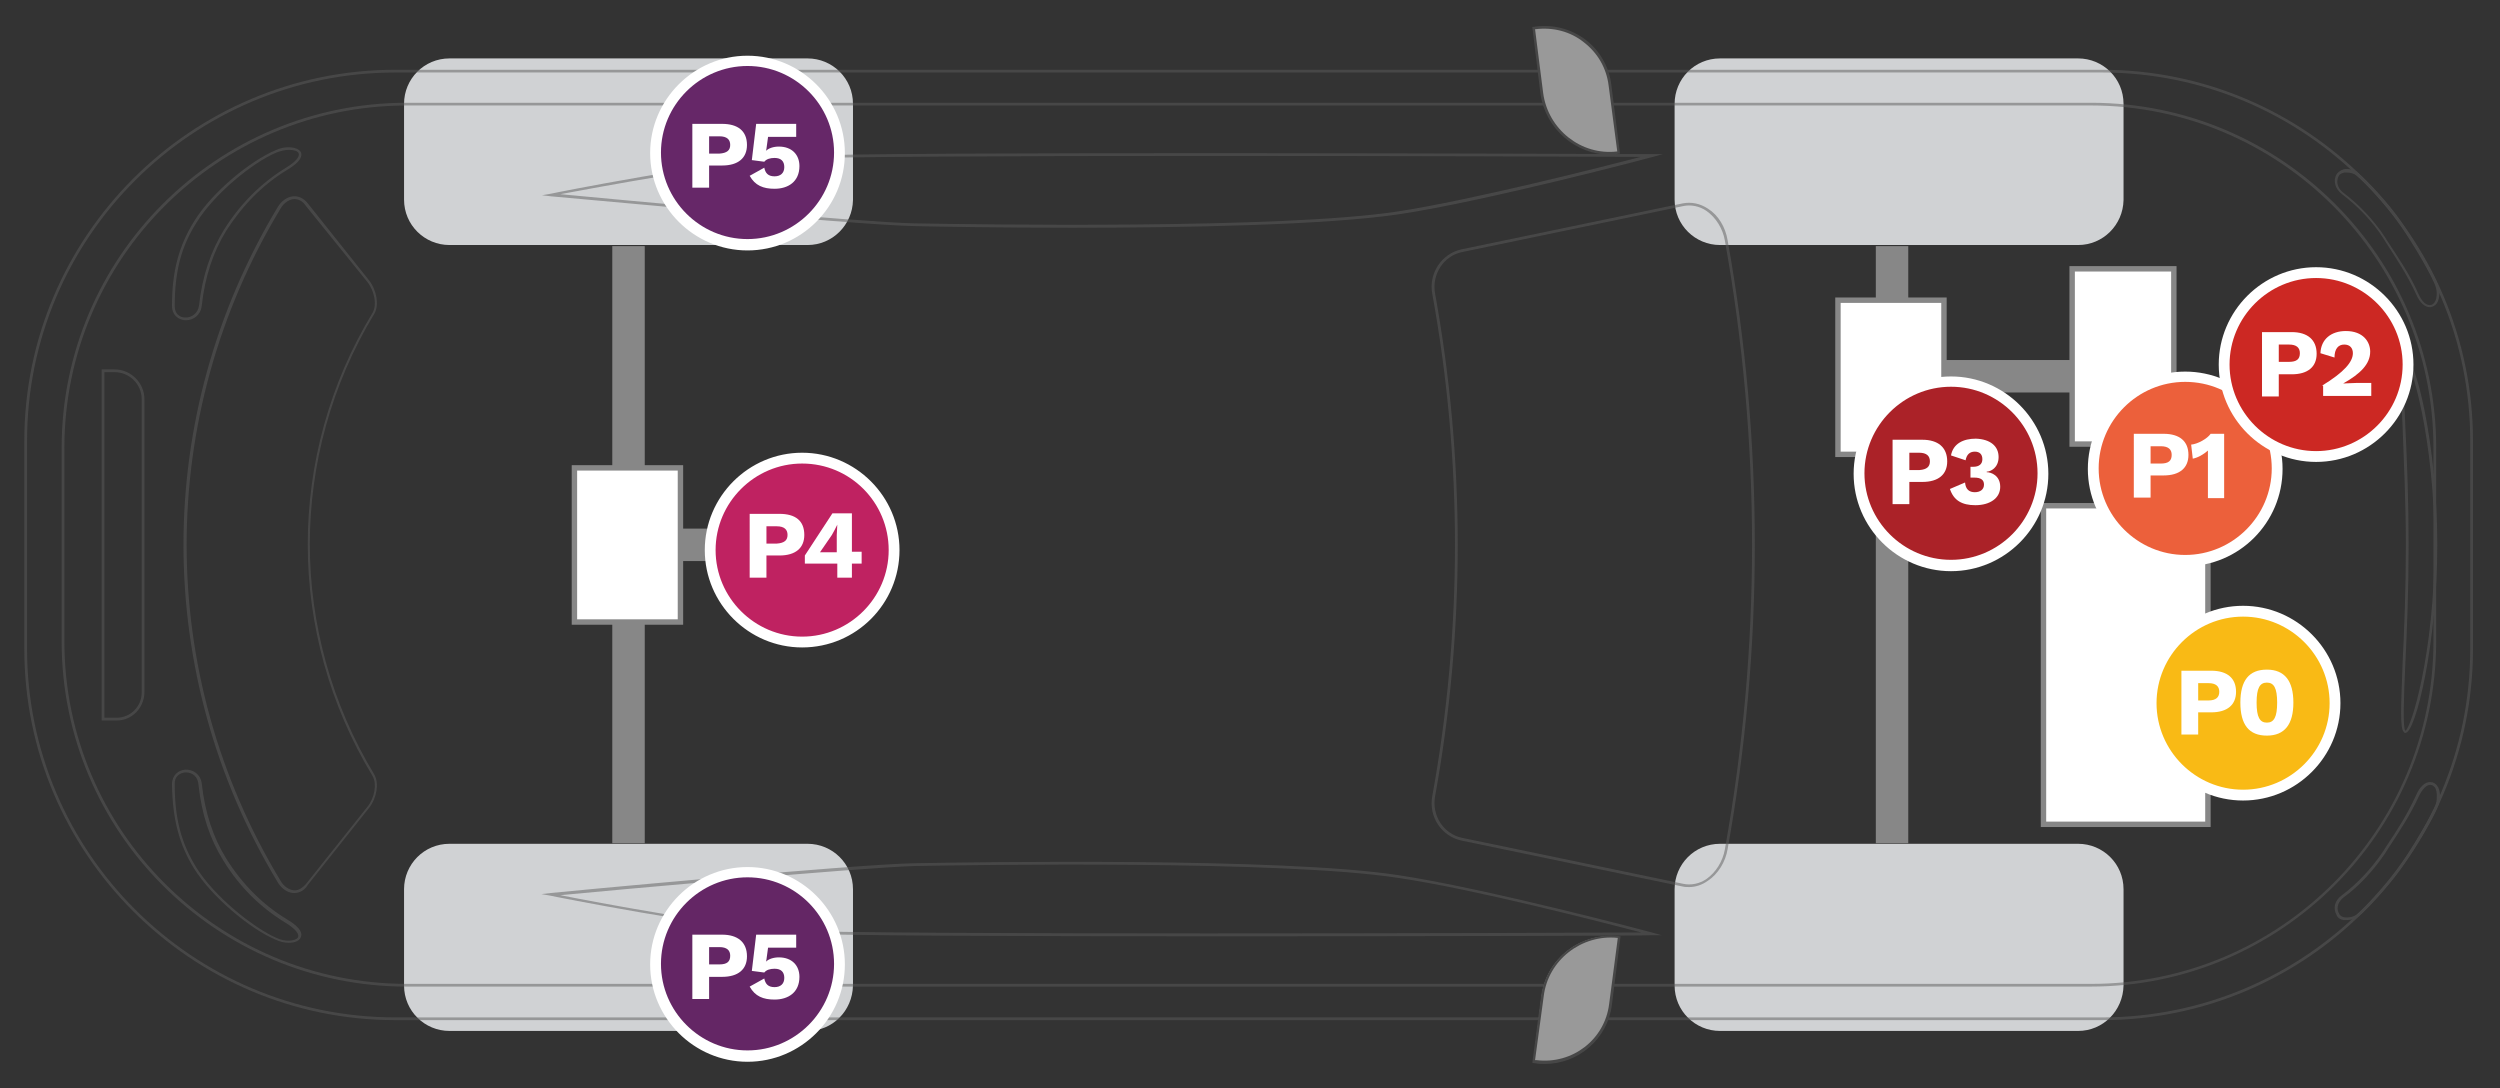 <?xml version="1.0" encoding="utf-8"?>
<!-- Generator: Adobe Illustrator 24.0.1, SVG Export Plug-In . SVG Version: 6.00 Build 0)  -->
<svg version="1.1" id="Livello_1" xmlns="http://www.w3.org/2000/svg" xmlns:xlink="http://www.w3.org/1999/xlink" x="0px" y="0px"
	 viewBox="0 0 462.2 201.2" enable-background="new 0 0 462.2 201.2" xml:space="preserve">
<rect x="0" y="0" width="462.2" height="201.2" fill="#333333" stroke="none"/>
<g>
	<g>
		<path fill="#D0D2D4" d="M149.3,45.3H83.1c-4.6,0-8.4-3.7-8.4-8.4V19.2c0-4.6,3.7-8.4,8.4-8.4h66.2c4.6,0,8.4,3.7,8.4,8.4v17.8
			C157.6,41.6,153.9,45.3,149.3,45.3z"/>
		<path fill="#D0D2D4" d="M149.3,190.6H83.1c-4.6,0-8.4-3.7-8.4-8.4v-17.8c0-4.6,3.7-8.4,8.4-8.4h66.2c4.6,0,8.4,3.7,8.4,8.4v17.8
			C157.6,186.9,153.9,190.6,149.3,190.6z"/>
	</g>
	<g>
		<path fill="#D0D2D4" d="M384.2,45.3H318c-4.6,0-8.4-3.7-8.4-8.4V19.2c0-4.6,3.7-8.4,8.4-8.4h66.2c4.6,0,8.4,3.7,8.4,8.4v17.8
			C392.5,41.6,388.8,45.3,384.2,45.3z"/>
		<path fill="#D0D2D4" d="M384.2,190.6H318c-4.6,0-8.4-3.7-8.4-8.4v-17.8c0-4.6,3.7-8.4,8.4-8.4h66.2c4.6,0,8.4,3.7,8.4,8.4v17.8
			C392.5,186.9,388.8,190.6,384.2,190.6z"/>
	</g>
</g>
<g opacity="0.5">
	<path fill="#5C5C5C" d="M388.6,188.6H73.1c-37.8,0-68.6-30.8-68.6-68.6V81.5c0-37.8,30.8-68.6,68.6-68.6h315.5
		c37.8,0,68.6,30.8,68.6,68.6V120C457.2,157.8,426.4,188.6,388.6,188.6z M73.1,13.4C35.6,13.4,5,43.9,5,81.5V120
		c0,37.5,30.5,68.1,68.1,68.1h315.5c37.5,0,68.1-30.5,68.1-68.1V81.5c0-37.5-30.5-68.1-68.1-68.1H73.1z"/>
	<path fill="#5C5C5C" d="M386.5,182.4H75.2c-35.2,0-63.8-28.6-63.8-63.8V82.8C11.4,47.6,40,19,75.2,19h311.4
		c35.2,0,63.8,28.6,63.8,63.8v35.8C450.3,153.8,421.7,182.4,386.5,182.4z M75.2,19.5c-34.9,0-63.3,28.4-63.3,63.3v35.8
		c0,34.9,28.4,63.3,63.3,63.3h311.4c34.9,0,63.3-28.4,63.3-63.3V82.8c0-34.9-28.4-63.3-63.3-63.3H75.2z"/>
	<g>
		<path fill="#5C5C5C" d="M198.3,42.1c-13.5,0-24.8-0.2-29.1-0.3c-11.4-0.2-66.7-5.5-67.3-5.5l-1.7-0.2l1.7-0.3
			c0.3-0.1,29.6-5.9,44.1-6.9c14.4-1,158.1-0.4,159.5-0.4l1.9,0l-1.8,0.5c-0.3,0.1-30.9,8.2-46.9,10.6
			C245.4,41.6,219.2,42.1,198.3,42.1z M103.6,35.9c9.5,0.9,55.3,5.2,65.5,5.4c11.1,0.2,67.8,1.1,89.3-2.2c13.7-2.1,38.1-8.3,45-10.1
			c-17.2-0.1-144-0.5-157.6,0.4C133.5,30.3,110.1,34.7,103.6,35.9z"/>
		<path fill="#5C5C5C" d="M225.6,173.1c-36.3,0-72.8-0.1-79.7-0.6c-14.4-1-43.8-6.8-44.1-6.9l-1.7-0.3l1.7-0.2
			c0.6-0.1,55.9-5.3,67.3-5.5l0,0.2l0-0.2c11.1-0.2,67.9-1.1,89.4,2.2c16,2.4,46.6,10.5,46.9,10.6l1.8,0.5l-1.9,0
			C304.6,173,265.2,173.1,225.6,173.1z M103.6,165.5c6.5,1.3,29.9,5.7,42.3,6.5c13.5,0.9,140.4,0.5,157.6,0.4
			c-6.9-1.8-31.3-8.1-45-10.1c-21.5-3.3-78.2-2.4-89.3-2.2l0,0C158.9,160.4,113.1,164.6,103.6,165.5z"/>
	</g>
	<path fill="#5C5C5C" d="M54.4,165.1c-0.1,0-0.1,0-0.2,0c-1.1-0.1-2.1-0.8-2.8-1.9c-23.3-38.5-23.3-86.4,0-125
		c0.7-1.1,1.7-1.8,2.8-1.9c1-0.1,2,0.4,2.7,1.3l11.3,14.2c1.5,1.9,1.9,4.7,1,6.2c-15.9,26.3-15.9,58.9,0,85.2c0.9,1.6,0.5,4.3-1,6.2
		l0,0l-11.3,14.2C56.3,164.6,55.4,165.1,54.4,165.1z M54.4,36.8c0,0-0.1,0-0.1,0c-0.9,0.1-1.8,0.7-2.4,1.7
		c-23.2,38.4-23.2,86.1,0,124.4c0.6,1,1.5,1.6,2.4,1.7c0.8,0.1,1.6-0.4,2.3-1.2l11.3-14.2c1.4-1.7,1.8-4.3,1-5.7
		c-16-26.4-16-59.3,0-85.7c0.8-1.4,0.4-3.9-1-5.7L56.5,38C56,37.2,55.2,36.8,54.4,36.8z"/>
	<path fill="#5C5C5C" d="M312.3,164c-0.4,0-0.8,0-1.2-0.1l-40.9-8.5c-3.7-0.8-6.1-4.4-5.4-8.2c5.6-30.8,5.6-62.1,0-92.9
		c-0.7-3.7,1.7-7.4,5.4-8.2l40.9-8.5c1.6-0.3,3.2,0,4.7,1c1.9,1.2,3.2,3.4,3.6,5.8c6.7,37.4,6.7,75.3,0,112.6
		c-0.4,2.4-1.8,4.6-3.6,5.8C314.7,163.6,313.5,164,312.3,164z M270.3,154.9l40.9,8.5c1.4,0.3,3,0,4.3-0.9c1.7-1.2,3-3.2,3.4-5.5
		c6.7-37.3,6.7-75.1,0-112.5c-0.4-2.3-1.7-4.3-3.4-5.5c-1.3-0.9-2.9-1.2-4.3-0.9l-40.9,8.5c-3.4,0.7-5.6,4.1-5,7.6
		c5.6,30.9,5.6,62.2,0,93.1C264.7,150.8,266.9,154.2,270.3,154.9L270.3,154.9z"/>
	<g>
		<g>
			<path fill="#FFFFFF" d="M299.3,28.2L299.3,28.2c-7,0.9-13.4-4-14.3-11l-1.5-12l0.5-0.1c6.7-0.9,12.8,3.9,13.7,10.6L299.3,28.2z"
				/>
			<path fill="#5C5C5C" d="M297.7,28.6c-6.4,0-12-4.8-12.9-11.3L283.3,5l0.7-0.1c3.3-0.4,6.6,0.5,9.2,2.5c2.6,2,4.3,5,4.7,8.3
				l1.6,12.7l-0.2,0C298.8,28.5,298.2,28.6,297.7,28.6z M283.8,5.4l1.5,11.8c0.9,6.7,7,11.6,13.7,10.8l-1.6-12.2c-0.4-3.2-2-6-4.6-8
				c-2.5-2-5.7-2.8-8.9-2.4L283.8,5.4z"/>
		</g>
		<g>
			<path fill="#FFFFFF" d="M299.3,173.2L299.3,173.2c-7-0.9-13.4,4-14.3,11l-1.5,12l0.5,0.1c6.7,0.9,12.8-3.9,13.7-10.6L299.3,173.2
				z"/>
			<path fill="#5C5C5C" d="M285.6,196.7c-0.5,0-1.1,0-1.6-0.1l-0.7-0.1l1.6-12.2c0.9-7.1,7.4-12.1,14.5-11.2l0.2,0l-1.6,12.7
				C297.2,192.1,291.8,196.7,285.6,196.7z M283.8,196l0.3,0c6.6,0.8,12.6-3.8,13.4-10.4l1.6-12.2c-6.7-0.7-12.9,4.1-13.7,10.8
				L283.8,196z"/>
		</g>
	</g>
	<path fill="#5C5C5C" d="M21.6,133.2h-2.8V68.3h2.4c3,0,5.5,2.5,5.5,5.5v54.3C26.6,130.9,24.4,133.2,21.6,133.2z M19.3,132.7h2.3
		c2.5,0,4.6-2.1,4.6-4.6V73.8c0-2.8-2.3-5-5-5h-1.9V132.7z"/>
	<g>
		<path fill="#5C5C5C" d="M34.4,59.2c-0.1,0-0.1,0-0.2,0c-1.2-0.1-2.4-0.9-2.4-2.7c0-6.4,1.3-11.1,4.1-15.6
			c3.4-5.5,10.5-11.2,15-13.1c1.8-0.9,4.1-0.7,4.7,0.3c0.3,0.6,0.2,1.7-2.5,3.3c-4.5,2.7-8.3,6.6-11.3,11.3
			c-2.4,3.9-3.9,8.4-4.5,13.8C37.1,58.3,35.7,59.2,34.4,59.2z M53.4,27.7c-0.7,0-1.5,0.2-2.3,0.5l0,0c-4.3,1.8-11.5,7.6-14.8,13
			c-2.8,4.4-4,9-4,15.4c0,1.5,1,2.1,1.9,2.1c1.1,0.1,2.4-0.7,2.6-2.2c0.6-5.5,2.2-10.1,4.6-14c3-4.8,6.9-8.7,11.5-11.5
			c1.8-1.1,2.6-2.1,2.3-2.7C55,27.9,54.3,27.7,53.4,27.7z"/>
		<path fill="#5C5C5C" d="M53.4,174.3c-0.8,0-1.7-0.2-2.5-0.6c-4.5-1.9-11.6-7.7-15-13.1c-2.8-4.5-4-9.2-4.1-15.6
			c0-1.7,1.2-2.6,2.4-2.7c1.4-0.1,2.9,0.8,3.1,2.6c0.6,5.4,2.1,9.9,4.5,13.8c3,4.8,6.8,8.6,11.3,11.3c2.7,1.6,2.8,2.7,2.5,3.3
			C55.3,174,54.4,174.3,53.4,174.3z M34.4,142.8c-0.1,0-0.1,0-0.2,0c-0.9,0.1-2,0.7-1.9,2.2c0,6.3,1.2,10.9,4,15.4
			c3.3,5.3,10.5,11.1,14.8,13l0,0c1.6,0.8,3.6,0.6,4-0.1c0.3-0.6-0.5-1.6-2.3-2.7c-4.6-2.8-8.5-6.6-11.5-11.5c-2.5-4-4-8.5-4.6-14
			C36.6,143.5,35.5,142.8,34.4,142.8z"/>
	</g>
	<path fill="#5C5C5C" d="M444.7,135.5c-0.1,0-0.2,0-0.3-0.2c-0.7-0.7-0.5-4.4-0.2-12.8c0.3-6,0.6-13.5,0.6-21.7S444.4,85,444.2,79
		c-0.4-8.4-0.5-12.1,0.2-12.8c0.1-0.1,0.3-0.2,0.3-0.2c1.9,0,5.9,16.4,5.9,34.7S446.6,135.5,444.7,135.5z M444.7,66.5
		c-0.5,0.4-0.3,6,0,12.5c0.3,6,0.6,13.5,0.6,21.8s-0.3,15.7-0.6,21.8c-0.3,6.5-0.5,12.1,0,12.5c1-0.2,5.4-14.3,5.4-34.2
		S445.7,66.7,444.7,66.5z"/>
	<g>
		<g>
			<path fill="#5C5C5C" d="M449.3,56.8c-1,0-1.9-0.8-2.6-2.4c-1.6-3.5-3.6-6.5-5.6-9.6l-0.5-0.8c-2-3.1-4.7-5.9-7.6-8.1l0,0
				c-1.3-1-1.7-2.5-1-3.7c0.3-0.4,0.7-0.7,1.3-0.9c0.9-0.2,2,0.1,2.7,0.7c1.4,1.2,5.6,5.5,8,9.1c2.6,3.8,6.2,10,6.8,11.7
				c0.3,1,0.3,2.4-0.3,3.3c-0.3,0.4-0.7,0.6-1.2,0.7C449.3,56.8,449.3,56.8,449.3,56.8z M433.9,31.9c-0.2,0-0.3,0-0.5,0
				c-0.3,0.1-0.8,0.2-1,0.6c-0.7,1.3,0,2.5,0.8,3.1l0,0c2.9,2.2,5.6,5,7.7,8.2l0.5,0.8c2.1,3.2,4.1,6.1,5.7,9.7
				c0.3,0.7,1.1,2.2,2.2,2.1c0.3,0,0.6-0.2,0.8-0.5c0.5-0.7,0.5-2,0.2-2.9c-0.5-1.7-4.1-7.9-6.7-11.6c-2.4-3.5-6.5-7.8-7.9-8.9
				C435.3,32.1,434.6,31.9,433.9,31.9z"/>
		</g>
		<g>
			<path fill="#5C5C5C" d="M433.9,170.1c-0.2,0-0.4,0-0.6,0c-0.6-0.1-1.1-0.4-1.3-0.9c-0.7-1.3-0.4-2.7,1-3.7l0,0
				c2.9-2.2,5.5-5,7.6-8.1l0.5-0.8c2.1-3.1,4-6.1,5.6-9.6c0.7-1.6,1.7-2.5,2.7-2.4c0.5,0,0.9,0.3,1.2,0.7c0.6,0.8,0.6,2.3,0.3,3.3
				c-0.5,1.8-4.1,7.9-6.8,11.7c-2.5,3.6-6.6,7.9-8,9.1C435.5,169.8,434.7,170.1,433.9,170.1z M449.3,145.1c-1,0-1.8,1.5-2.1,2.1
				c-1.6,3.5-3.6,6.5-5.7,9.7l-0.5,0.8c-2.1,3.1-4.7,6-7.7,8.2l0,0c-0.8,0.6-1.6,1.8-0.8,3.1c0.2,0.4,0.7,0.6,1,0.6
				c0.8,0.1,1.7-0.1,2.3-0.6c1.4-1.1,5.5-5.5,7.9-8.9c2.5-3.7,6.2-9.9,6.7-11.6c0.2-0.9,0.2-2.2-0.2-2.9
				C449.9,145.3,449.7,145.1,449.3,145.1C449.3,145.1,449.3,145.1,449.3,145.1z"/>
		</g>
	</g>
</g>
<rect x="113.2" y="45.5" fill="#878787" width="6" height="110.4"/>
<rect x="125.8" y="91.5" transform="matrix(6.123234e-17 -1 1 6.123234e-17 28.072 229.529)" fill="#878787" width="6" height="18.5"/>
<rect x="369.2" y="55.3" transform="matrix(6.123234e-17 -1 1 6.123234e-17 302.683 441.763)" fill="#878787" width="6" height="28.4"/>
<g>
	<rect x="106.2" y="86.5" fill="#FFFFFF" width="19.6" height="28.5"/>
	<path fill="#878787" d="M126.3,115.5h-20.6V86h20.6V115.5z M106.7,114.5h18.6V87h-18.6V114.5z"/>
</g>
<rect x="346.8" y="45.5" fill="#878787" width="6" height="110.4"/>
<rect x="389.4" y="50.2" fill="#878787" width="6" height="44.3"/>
<g>
	<rect x="339.8" y="55.5" fill="#FFFFFF" width="19.6" height="28.5"/>
	<path fill="#878787" d="M359.9,84.5h-20.6V55h20.6V84.5z M340.3,83.5h18.6V56h-18.6V83.5z"/>
</g>
<g>
	<rect x="383.1" y="49.7" fill="#FFFFFF" width="18.8" height="32.4"/>
	<path fill="#878787" d="M402.4,82.6h-19.8V49.2h19.8V82.6z M383.6,81.6h17.8V50.2h-17.8V81.6z"/>
</g>
<g>
	<rect x="377.8" y="93.5" fill="#FFFFFF" width="30.4" height="58.8"/>
	<path fill="#878787" d="M408.7,152.9h-31.4V93h31.4V152.9z M378.3,151.9h29.4V94h-29.4V151.9z"/>
</g>
<g>
	<g>
		<circle fill="#662768" cx="138.2" cy="28.3" r="17"/>
		<path fill="#FFFFFF" d="M138.2,46.3c-9.9,0-18-8.1-18-18s8.1-18,18-18s18,8.1,18,18S148.1,46.3,138.2,46.3z M138.2,12.2
			c-8.8,0-16,7.2-16,16s7.2,16,16,16s16-7.2,16-16S147,12.2,138.2,12.2z"/>
	</g>
	<g>
		<circle fill="#642665" cx="138.2" cy="178.2" r="17"/>
		<path fill="#FFFFFF" d="M138.2,196.3c-9.9,0-18-8.1-18-18s8.1-18,18-18s18,8.1,18,18S148.1,196.3,138.2,196.3z M138.2,162.2
			c-8.8,0-16,7.2-16,16s7.2,16,16,16s16-7.2,16-16S147,162.2,138.2,162.2z"/>
	</g>
	<g>
		<circle fill="#BF2261" cx="148.3" cy="101.7" r="17"/>
		<path fill="#FFFFFF" d="M148.3,119.7c-9.9,0-18-8.1-18-18s8.1-18,18-18s18,8.1,18,18S158.3,119.7,148.3,119.7z M148.3,85.7
			c-8.8,0-16,7.2-16,16s7.2,16,16,16s16-7.2,16-16S157.2,85.7,148.3,85.7z"/>
	</g>
	<g>
		<circle fill="#F9BA15" cx="414.7" cy="130" r="17"/>
		<path fill="#FFFFFF" d="M414.7,148c-9.9,0-18-8.1-18-18s8.1-18,18-18s18,8.1,18,18S424.6,148,414.7,148z M414.7,114
			c-8.8,0-16,7.2-16,16s7.2,16,16,16s16-7.2,16-16S423.5,114,414.7,114z"/>
	</g>
	<g>
		<circle fill="#EC603B" cx="404" cy="86.6" r="17"/>
		<path fill="#FFFFFF" d="M404,104.7c-9.9,0-18-8.1-18-18s8.1-18,18-18s18,8.1,18,18S414,104.7,404,104.7z M404,70.6
			c-8.8,0-16,7.2-16,16s7.2,16,16,16s16-7.2,16-16S412.9,70.6,404,70.6z"/>
	</g>
	<g>
		<circle fill="#CC2823" cx="428.2" cy="67.4" r="17"/>
		<path fill="#FFFFFF" d="M428.2,85.4c-9.9,0-18-8.1-18-18s8.1-18,18-18s18,8.1,18,18S438.1,85.4,428.2,85.4z M428.2,51.4
			c-8.8,0-16,7.2-16,16s7.2,16,16,16s16-7.2,16-16S437,51.4,428.2,51.4z"/>
	</g>
	<g>
		<circle fill="#AB2228" cx="360.7" cy="87.5" r="17"/>
		<path fill="#FFFFFF" d="M360.7,105.6c-9.9,0-18-8.1-18-18s8.1-18,18-18s18,8.1,18,18S370.6,105.6,360.7,105.6z M360.7,71.5
			c-8.8,0-16,7.2-16,16s7.2,16,16,16s16-7.2,16-16S369.5,71.5,360.7,71.5z"/>
	</g>
</g>
<g>
	<g>
		<path fill="#FFFFFF" d="M413.4,127.9c0,2.4-1.6,3.8-4.6,3.8h-2.4v4.1h-3.1V124h5.5C411.8,124,413.4,125.4,413.4,127.9z
			 M410.3,127.9c0-1-0.6-1.6-2-1.6h-1.9v3.2h1.9C409.7,129.5,410.3,128.9,410.3,127.9z"/>
		<path fill="#FFFFFF" d="M414.2,129.9c0-4.1,1.6-6.1,4.9-6.1c3.3,0,4.9,2.1,4.9,6.1s-1.6,6.1-4.9,6.1
			C415.8,136,414.2,134,414.2,129.9z M421,129.9c0-2.7-0.6-3.7-1.9-3.7s-1.9,1-1.9,3.7c0,2.7,0.6,3.7,1.9,3.7S421,132.6,421,129.9z"
			/>
	</g>
	<g>
		<path fill="#FFFFFF" d="M404.6,84.1c0,2.4-1.6,3.8-4.6,3.8h-2.4v4.1h-3.1V80.2h5.5C403,80.2,404.6,81.6,404.6,84.1z M401.5,84.1
			c0-1-0.6-1.6-2-1.6h-1.9v3.2h1.9C400.9,85.7,401.5,85.2,401.5,84.1z"/>
		<path fill="#FFFFFF" d="M411.2,80.2v11.9h-3v-8.8c-0.8,0.7-1.8,1.3-2.8,1.5l-0.3-2.6c1.2-0.1,3-1.1,3.6-2H411.2z"/>
	</g>
	<g>
		<path fill="#FFFFFF" d="M428.3,65.4c0,2.4-1.6,3.8-4.6,3.8h-2.4v4.1h-3.1V61.4h5.5C426.6,61.4,428.3,62.8,428.3,65.4z M425.2,65.3
			c0-1-0.6-1.6-2-1.6h-1.9v3.2h1.9C424.6,66.9,425.2,66.4,425.2,65.3z"/>
		<path fill="#FFFFFF" d="M429.3,71.3c4.1-2.5,5.7-4.4,5.7-6c0-0.9-0.5-1.6-1.6-1.6c-1.1,0-1.8,0.8-1.8,2.4l-2.6-0.8
			c0.1-2.6,2-4.1,4.7-4.1c3.2,0,4.5,2,4.5,3.8c0,2.3-1.8,4.1-5,5.9v0c0.6,0,1.6-0.1,2.4-0.1h2.8v2.4h-8.9V71.3z"/>
	</g>
	<g>
		<path fill="#FFFFFF" d="M360,85.3c0,2.4-1.6,3.8-4.6,3.8H353v4.1h-3.1V81.3h5.5C358.3,81.3,360,82.7,360,85.3z M356.8,85.3
			c0-1-0.6-1.6-2-1.6H353v3.2h1.9C356.2,86.8,356.8,86.3,356.8,85.3z"/>
		<path fill="#FFFFFF" d="M369.5,84.5c0,2-1.5,2.7-2.2,2.7v0.1c0.8,0,2.5,0.6,2.5,2.7c0,2.1-1.9,3.4-4.6,3.4c-2.5,0-4-0.9-4.7-3
			l2.8-1.2c0.1,1.3,0.8,1.8,1.8,1.8c1,0,1.7-0.5,1.7-1.4c0-0.9-0.6-1.3-1.8-1.3h-0.7v-2h0.5c1.1,0,1.7-0.5,1.7-1.4
			c0-0.9-0.5-1.4-1.4-1.4c-0.9,0-1.5,0.5-1.7,1.6l-2.7-0.9c0.4-2.2,2.3-3.1,4.6-3.1C368,81.2,369.5,82.5,369.5,84.5z"/>
	</g>
	<g>
		<path fill="#FFFFFF" d="M148.7,98.9c0,2.4-1.6,3.8-4.6,3.8h-2.4v4.1h-3.1V95h5.5C147.1,95,148.7,96.3,148.7,98.9z M145.6,98.9
			c0-1-0.6-1.6-2-1.6h-1.9v3.2h1.9C145,100.4,145.6,99.9,145.6,98.9z"/>
		<path fill="#FFFFFF" d="M159.3,104.2h-1.8v2.6h-2.7v-2.6h-6v-1.5l5.1-7.8h3.6v7.1h1.8V104.2z M151.6,102.1h3.1v-3.2l0.1-1.9h0
			c-0.3,0.6-0.7,1.4-1,1.9L151.6,102.1z"/>
	</g>
	<g>
		<path fill="#FFFFFF" d="M138.1,176.8c0,2.4-1.6,3.8-4.6,3.8h-2.4v4.1H128v-11.9h5.5C136.4,172.8,138.1,174.2,138.1,176.8z
			 M135,176.7c0-1-0.6-1.6-2-1.6h-1.9v3.2h1.9C134.4,178.3,135,177.8,135,176.7z"/>
		<path fill="#FFFFFF" d="M147.8,180.6c0,2.9-2.1,4.2-4.6,4.2c-2.1,0-3.6-0.6-4.6-2.4l2.7-1.5c0.2,1,0.7,1.6,1.9,1.6
			c1.1,0,1.8-0.6,1.8-1.7c0-1.1-0.6-1.7-1.8-1.7c-0.8,0-1.5,0.2-1.9,0.7l-2.3-0.3l0.8-6.7h7.4v2.4H142l-0.3,2.2
			c0,0.2-0.1,0.4-0.1,0.4h0c0.5-0.5,1.4-0.8,2.4-0.8C146.4,177,147.8,178.5,147.8,180.6z"/>
	</g>
	<g>
		<path fill="#FFFFFF" d="M138.1,26.8c0,2.4-1.6,3.8-4.6,3.8h-2.4v4.1H128V22.9h5.5C136.4,22.9,138.1,24.2,138.1,26.8z M135,26.8
			c0-1-0.6-1.6-2-1.6h-1.9v3.2h1.9C134.4,28.3,135,27.8,135,26.8z"/>
		<path fill="#FFFFFF" d="M147.8,30.7c0,2.9-2.1,4.2-4.6,4.2c-2.1,0-3.6-0.6-4.6-2.4l2.7-1.5c0.2,1,0.7,1.6,1.9,1.6
			c1.1,0,1.8-0.6,1.8-1.7c0-1.1-0.6-1.7-1.8-1.7c-0.8,0-1.5,0.2-1.9,0.7l-2.3-0.3l0.8-6.7h7.4v2.4H142l-0.3,2.2
			c0,0.2-0.1,0.4-0.1,0.4h0c0.5-0.5,1.4-0.8,2.4-0.8C146.4,27.1,147.8,28.6,147.8,30.7z"/>
	</g>
</g>
</svg>
